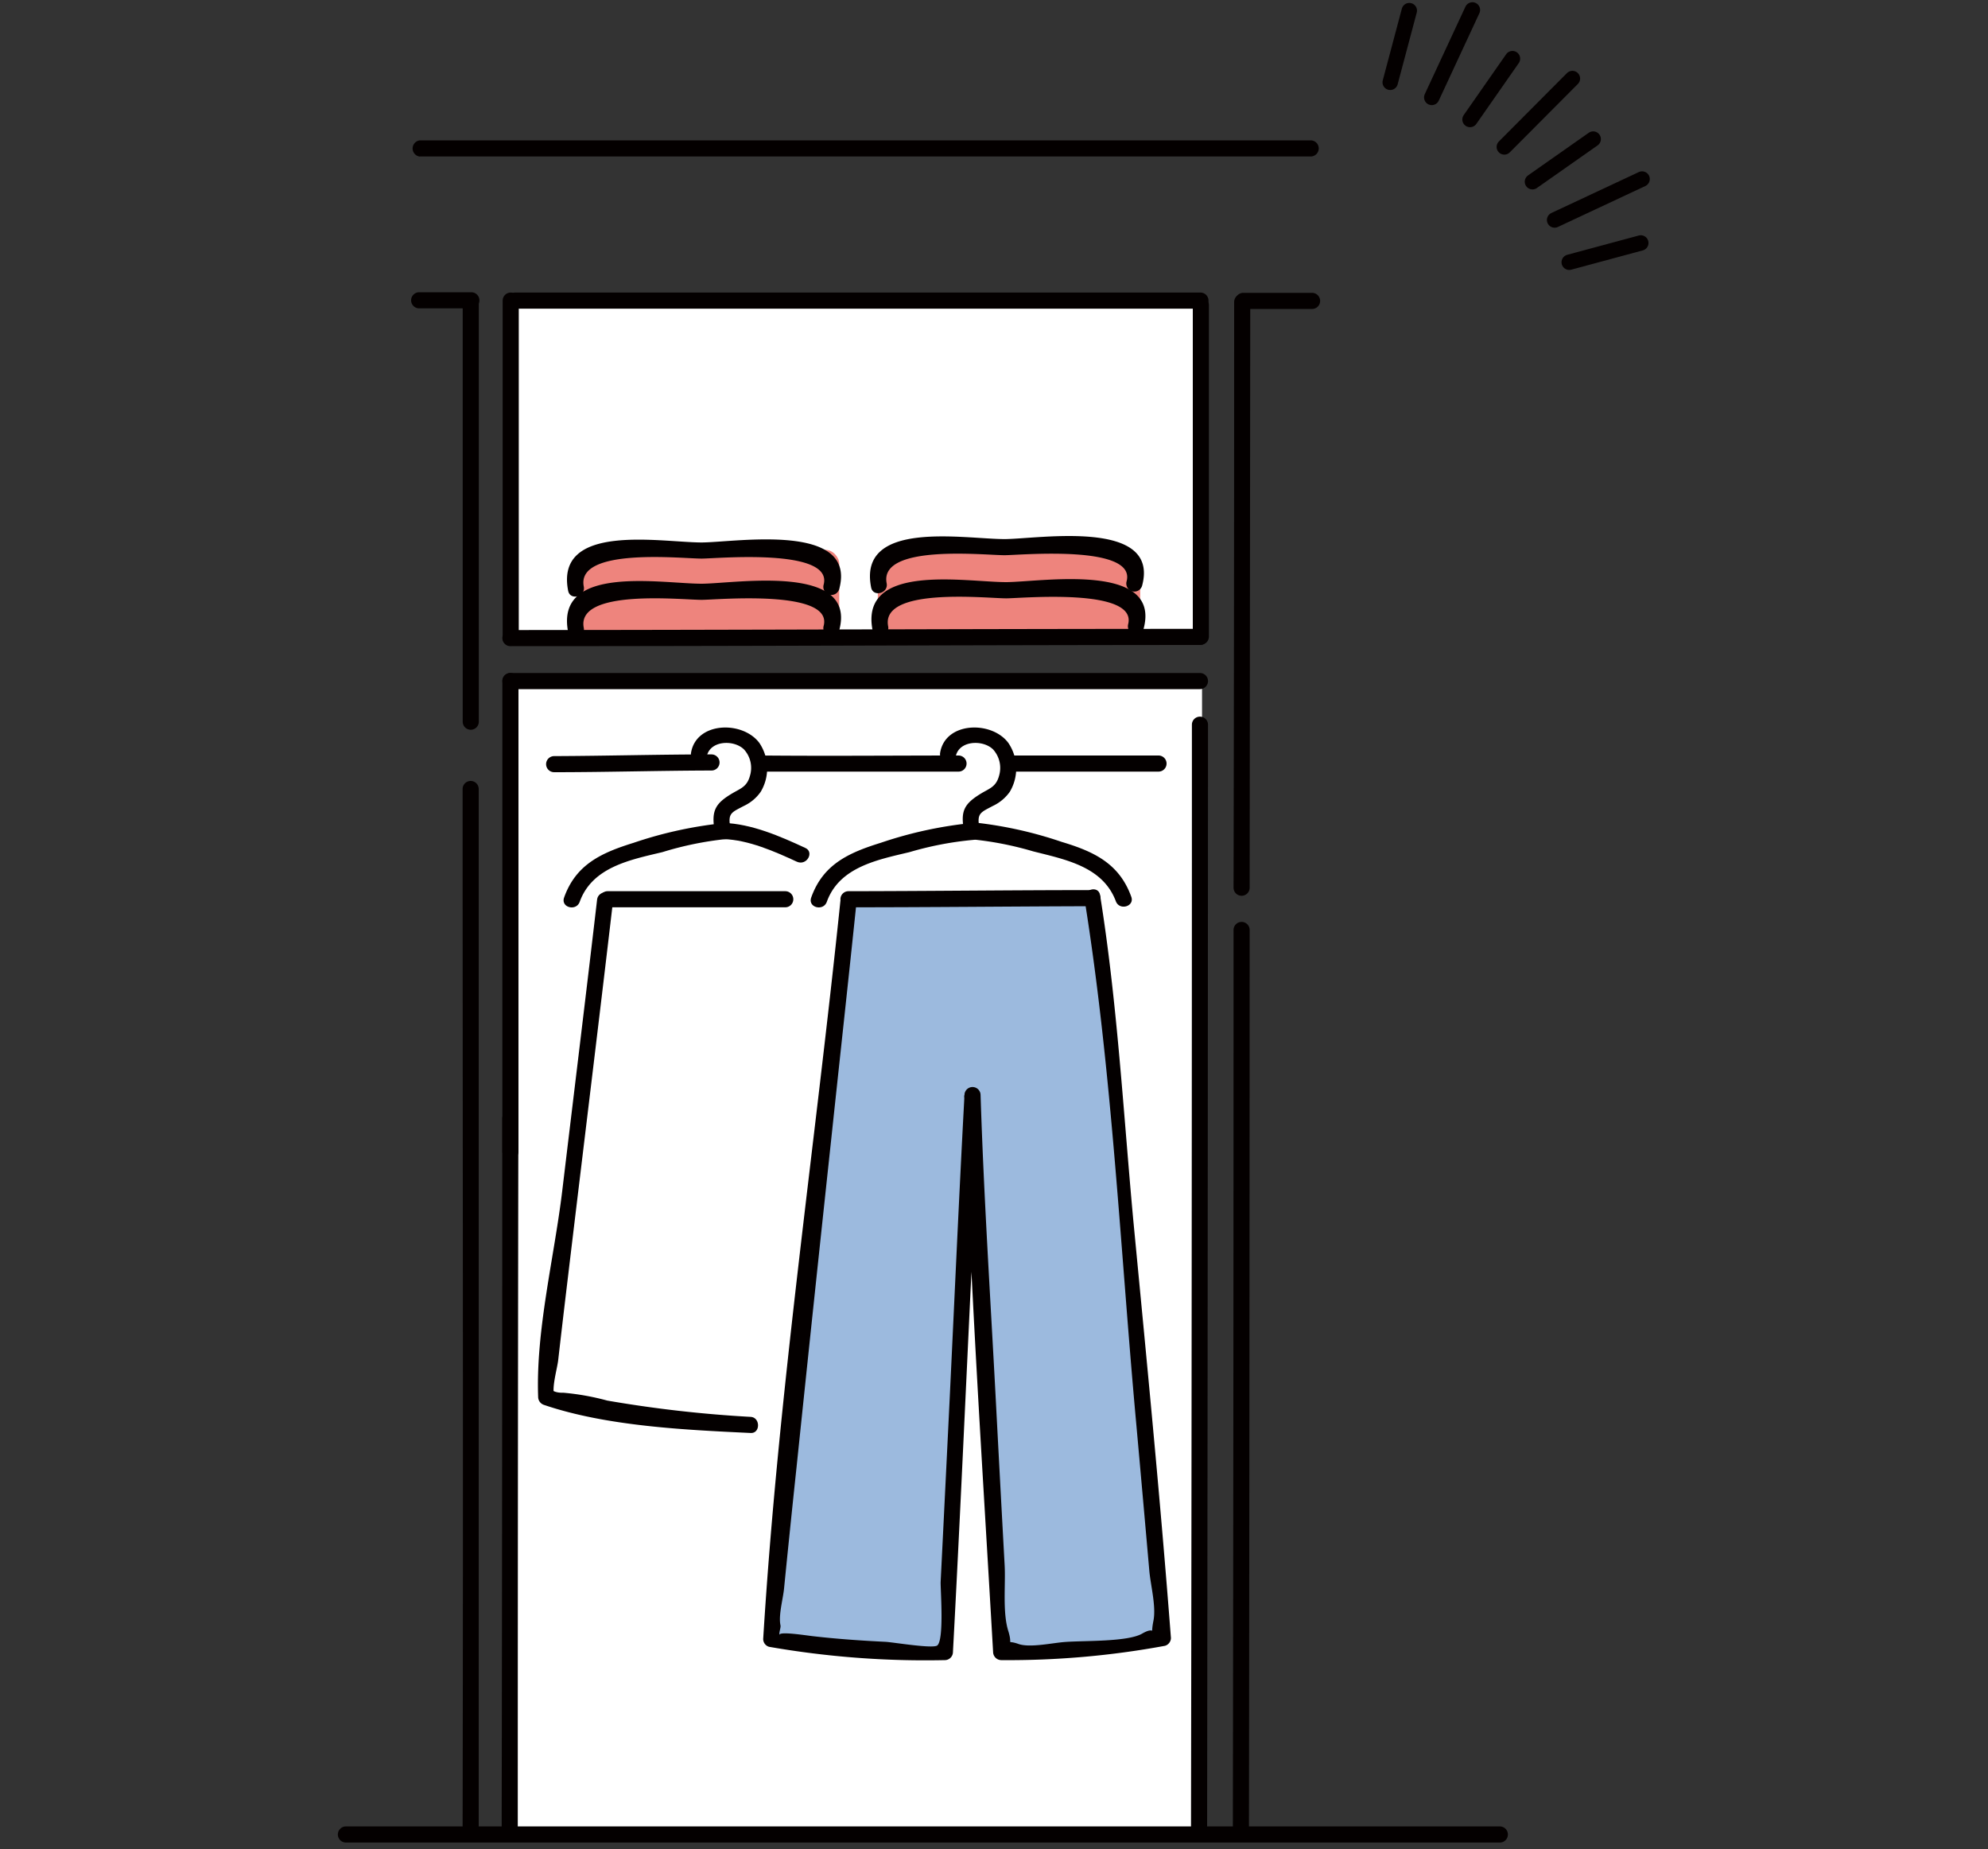 <svg xmlns="http://www.w3.org/2000/svg" width="200" height="186" viewBox="0 0 200 186">
  <rect x="0" y="0" width="200" height="186" fill="#333333" stroke="none"/>
  <defs>
    <style>
      .cls-1, .cls-6 {
        fill: none;
      }

      .cls-2 {
        fill: #fff;
      }

      .cls-3 {
        fill: #ee847d;
      }

      .cls-4 {
        fill: #9cbade;
      }

      .cls-5 {
        fill: #040000;
      }

      .cls-6 {
        stroke: #040000;
        stroke-linecap: round;
        stroke-miterlimit: 10;
        stroke-width: 1.55px;
      }
    </style>
  </defs>
  <title>img13</title>
  <g id="レイヤー_2" data-name="レイヤー 2">
    <g id="画像">
      <g>
        <rect class="cls-1" width="200" height="186"/>
        <g>
          <rect class="cls-2" x="51.81" y="29.68" width="69.12" height="34.17"/>
          <rect class="cls-3" x="58.03" y="55.31" width="26.4" height="9.32" rx="1.39" ry="1.39"/>
          <rect class="cls-3" x="88.31" y="55.31" width="26.4" height="9.32" rx="1.39" ry="1.39"/>
          <rect class="cls-2" x="51.81" y="69.29" width="69.12" height="115.71"/>
          <path class="cls-4" d="M85.36,90.61c-.4,3.83-7.59,70.81-7.77,74.26,3.15.73,11.46,1.37,17.47,1.35.63-11.38,2.47-50.63,2.76-56,.14,4.84,2.2,43.74,2.91,56A91.05,91.05,0,0,0,117,164.87c-1.13-15-6.47-70.83-7.1-74.52"/>
          <g id="group">
            <g id="background">
              <path class="cls-5" d="M34.8,185.35H150.89a.81.81,0,0,0,0-1.62H34.8a.81.81,0,0,0,0,1.62Z"/>
              <path class="cls-5" d="M51.84,31.05h68.93a.81.81,0,0,0,0-1.62H51.84a.81.81,0,0,0,0,1.62Z"/>
              <path class="cls-5" d="M47.42,29.4c-1.75,0-3.5,0-5.25,0a.81.81,0,0,0,0,1.62c1.75,0,3.5,0,5.25,0a.81.81,0,0,0,0-1.62Z"/>
              <path class="cls-5" d="M125,31.08l7,0a.81.81,0,0,0,0-1.62h-7a.82.82,0,0,0,0,1.63Z"/>
              <path class="cls-5" d="M42.24,15.74h89.62a.81.81,0,0,0,0-1.62l-89.62,0a.82.82,0,0,0,0,1.63Z"/>
              <path class="cls-5" d="M96.43,76c-6.58,0-13.16.06-19.74,0a.81.81,0,0,0,0,1.62c6.58,0,13.16,0,19.74,0a.81.81,0,0,0,0-1.62Z"/>
              <path class="cls-5" d="M116.55,76l-14.53,0a.81.81,0,0,0,0,1.62l14.53,0a.81.81,0,0,0,0-1.62Z"/>
              <path class="cls-5" d="M71.58,75.89c-5.28,0-10.55.15-15.83.17a.81.81,0,0,0,0,1.62c5.28,0,10.55-.16,15.83-.17a.81.81,0,0,0,0-1.62Z"/>
              <path class="cls-5" d="M51.35,65c23.13,0,46.26-.11,69.39-.12a.81.81,0,0,0,0-1.62c-23.13,0-46.26.11-69.39.12a.81.81,0,0,0,0,1.62Z"/>
              <path class="cls-5" d="M51.35,69.32h69.37a.81.81,0,0,0,0-1.62H51.35a.81.81,0,0,0,0,1.62Z"/>
              <path class="cls-5" d="M58.73,63.16c-.79-4,10-2.8,11.88-2.82,1.5,0,13.25-1.1,12.25,2.63a.81.81,0,0,0,1.57.43c1.81-6.74-10.34-4.71-13.82-4.68-4.08,0-14.81-2-13.45,4.87.21,1,1.77.59,1.57-.43Z"/>
              <path class="cls-5" d="M89.35,63c-.78-4,10-2.8,11.89-2.81,1.5,0,13.25-1.1,12.25,2.63a.81.81,0,0,0,1.56.43c1.81-6.75-10.33-4.71-13.81-4.69-4.09,0-14.82-2-13.45,4.87.2,1,1.76.59,1.56-.43Z"/>
              <path class="cls-5" d="M58.73,59c-.79-4,10-2.79,11.88-2.81,1.5,0,13.25-1.1,12.25,2.63a.81.81,0,0,0,1.57.43c1.81-6.74-10.34-4.71-13.82-4.68-4.08,0-14.81-2.05-13.45,4.87.21,1,1.77.59,1.57-.44Z"/>
              <path class="cls-5" d="M89.2,58.67c-.78-4,10-2.8,11.89-2.82,1.5,0,13.25-1.1,12.25,2.63a.81.81,0,0,0,1.56.44c1.81-6.75-10.33-4.72-13.81-4.69-4.09,0-14.82-2-13.45,4.87.2,1,1.76.59,1.56-.43Z"/>
              <path class="cls-5" d="M81,85.29c-2.52-1.17-5.39-2.42-8.22-2.51-1,0-1,1.6,0,1.63,2.51.07,5.17,1.25,7.4,2.28,1,.43,1.77-1,.82-1.4Z"/>
              <path class="cls-5" d="M73.47,83.21c-.26-1.42.14-1.49,1.37-2.14a4.25,4.25,0,0,0,1.69-1.42,4.58,4.58,0,0,0-.14-4.92c-1.68-2.25-6.35-2.15-6.87,1-.16,1,1.4,1.46,1.57.43.27-1.68,2.71-1.79,3.75-.78a2.75,2.75,0,0,1,.6,2.69c-.28,1-.84,1.21-1.62,1.65-1.84,1.06-2.29,1.78-1.92,3.88.19,1,1.75.59,1.57-.43Z"/>
              <path class="cls-5" d="M75.51,142.53a124.77,124.77,0,0,1-14.42-1.64,25.17,25.17,0,0,0-4.42-.79c-1.37.05-1.24-.79-.91.35-.27-.92.3-2.75.4-3.66q.45-3.93.92-7.84c1.53-12.82,3.11-25.63,4.61-38.45.12-1-1.5-1-1.62,0-1.14,9.78-2.34,19.55-3.51,29.32-.8,6.65-2.67,14-2.42,20.73a.85.85,0,0,0,.6.78c6.3,2.14,14.18,2.51,20.77,2.82,1,.06,1-1.57,0-1.62Z"/>
              <path class="cls-5" d="M84.55,90.61c-2.56,24.71-6.25,49.48-7.77,74.26a.82.82,0,0,0,.59.79A91.19,91.19,0,0,0,95.06,167a.82.82,0,0,0,.81-.81c1-18.65,1.75-37.31,2.76-56H97c.59,18.68,1.84,37.37,2.91,56a.83.83,0,0,0,.81.81,86.69,86.69,0,0,0,16.48-1.44.83.83,0,0,0,.6-.79c-1.07-14-2.45-28.05-3.79-42.06-1-10.85-1.61-21.91-3.34-32.67-.16-1-1.72-.6-1.56.43,2.79,17.39,3.6,35.32,5.21,52.85q.66,7.32,1.3,14.63c.12,1.47.71,3.63.42,5.09-.35,1.77.32.45-1.13,1.29s-5.74.7-7.7.84c-1.28.08-3.6.62-4.76.2-1.32-.46-.52.33-1-1.26-.61-1.89-.27-4.69-.38-6.67q-.47-8.61-.92-17.2c-.53-10-1.18-20-1.5-30.08a.81.81,0,0,0-1.62,0c-.55,10.19-1,20.38-1.49,30.57q-.45,9.22-.91,18.45c0,1,.35,5.74-.33,6.34-.41.36-4.44-.32-5.2-.36-2.45-.12-4.9-.29-7.33-.57-.64-.07-3.58-.54-3.33-.09-.12-.21.13-.73.08-1-.22-1,.26-2.67.36-3.72q.61-6.12,1.26-12.23,1.72-16.53,3.49-33c.85-8,1.73-16,2.56-24,.11-1-1.52-1-1.62,0Z"/>
              <path class="cls-5" d="M97.87,82.78a41.29,41.29,0,0,0-9.26,2c-3.22,1-5.81,2.16-7,5.51-.35,1,1.21,1.41,1.57.43,1.26-3.5,5.09-4.23,8.32-5a33.34,33.34,0,0,1,6.4-1.23c1-.06,1-1.68,0-1.63Z"/>
              <path class="cls-5" d="M73,82.78a41.32,41.32,0,0,0-9.25,2c-3.22,1-5.81,2.16-7,5.51-.35,1,1.21,1.41,1.57.43,1.26-3.5,5.09-4.23,8.32-5A33.39,33.39,0,0,1,73,84.41c1-.06,1-1.68,0-1.63Z"/>
              <path class="cls-5" d="M97.53,84.41a33.34,33.34,0,0,1,6.4,1.23c3.23.82,7,1.52,8.32,5,.35,1,1.92.55,1.56-.43-1.21-3.37-3.8-4.56-7-5.52a40.86,40.86,0,0,0-9.26-2c-1,0-1,1.57,0,1.63Z"/>
              <path class="cls-5" d="M98.52,83.21c-.25-1.42.15-1.49,1.37-2.14a4.34,4.34,0,0,0,1.7-1.42,4.58,4.58,0,0,0-.15-4.92c-1.67-2.25-6.35-2.15-6.86,1-.16,1,1.4,1.46,1.56.43.27-1.68,2.72-1.79,3.76-.78a2.77,2.77,0,0,1,.6,2.69c-.28,1-.85,1.21-1.63,1.65C97,80.82,96.59,81.54,97,83.64c.18,1,1.75.59,1.56-.43Z"/>
              <path class="cls-5" d="M50.53,112.51q0,35.58-.06,71.17a.81.81,0,0,0,1.62,0q0-35.58.06-71.17a.81.81,0,0,0-1.62,0Z"/>
              <path class="cls-5" d="M50.54,68.51q0,23.67,0,47.33a.81.81,0,0,0,1.62,0q0-23.66,0-47.33a.81.81,0,0,0-1.62,0Z"/>
              <path class="cls-5" d="M50.57,30.24l0,33.92a.81.81,0,0,0,1.62,0l0-33.92a.81.81,0,0,0-1.62,0Z"/>
              <path class="cls-5" d="M119.91,72.9q0,55.39-.09,110.78a.81.81,0,0,0,1.62,0q.07-55.4.09-110.78a.81.81,0,0,0-1.62,0Z"/>
              <path class="cls-5" d="M120,30.68q0,16.68,0,33.36a.81.81,0,0,0,1.62,0q0-16.68,0-33.36a.81.81,0,0,0-1.62,0Z"/>
              <path class="cls-5" d="M124.1,93.55q0,45.06-.07,90.13a.81.81,0,0,0,1.62,0q.06-45.06.07-90.13a.81.81,0,0,0-1.62,0Z"/>
              <path class="cls-5" d="M124.16,30.38q0,29.46-.06,58.92a.81.81,0,0,0,1.62,0l.06-58.92a.81.81,0,0,0-1.62,0Z"/>
              <path class="cls-5" d="M46.54,79.37c0,34.77.07,69.54,0,104.31a.81.81,0,0,0,1.62,0c0-34.77,0-69.54,0-104.31a.81.81,0,0,0-1.62,0Z"/>
              <path class="cls-5" d="M46.55,30.43q0,21.09,0,42.17a.81.81,0,0,0,1.62,0q0-21.09,0-42.17a.81.81,0,0,0-1.62,0Z"/>
              <path class="cls-5" d="M85.36,91.27c8.18,0,16.36-.09,24.54-.11a.81.81,0,0,0,0-1.62c-8.18,0-16.36.1-24.54.11a.81.81,0,0,0,0,1.62Z"/>
              <path class="cls-5" d="M61.13,91.27c6,0,11.91,0,17.87,0a.81.81,0,0,0,0-1.62c-6,0-11.91,0-17.87,0a.81.81,0,0,0,0,1.62Z"/>
            </g>
          </g>
          <g>
            <line class="cls-6" x1="139.86" y1="8.28" x2="141.78" y2="1.07"/>
            <line class="cls-6" x1="144.04" y1="9.8" x2="148.13" y2="1"/>
            <line class="cls-6" x1="147.89" y1="12.02" x2="152.16" y2="5.9"/>
            <line class="cls-6" x1="151.34" y1="14.78" x2="158.19" y2="7.9"/>
            <line class="cls-6" x1="154.17" y1="18.28" x2="160.28" y2="13.99"/>
            <line class="cls-6" x1="156.4" y1="22.13" x2="165.2" y2="18.01"/>
            <line class="cls-6" x1="157.87" y1="26.38" x2="165.07" y2="24.44"/>
          </g>
        </g>
      </g>
    </g>
  </g>
</svg>
